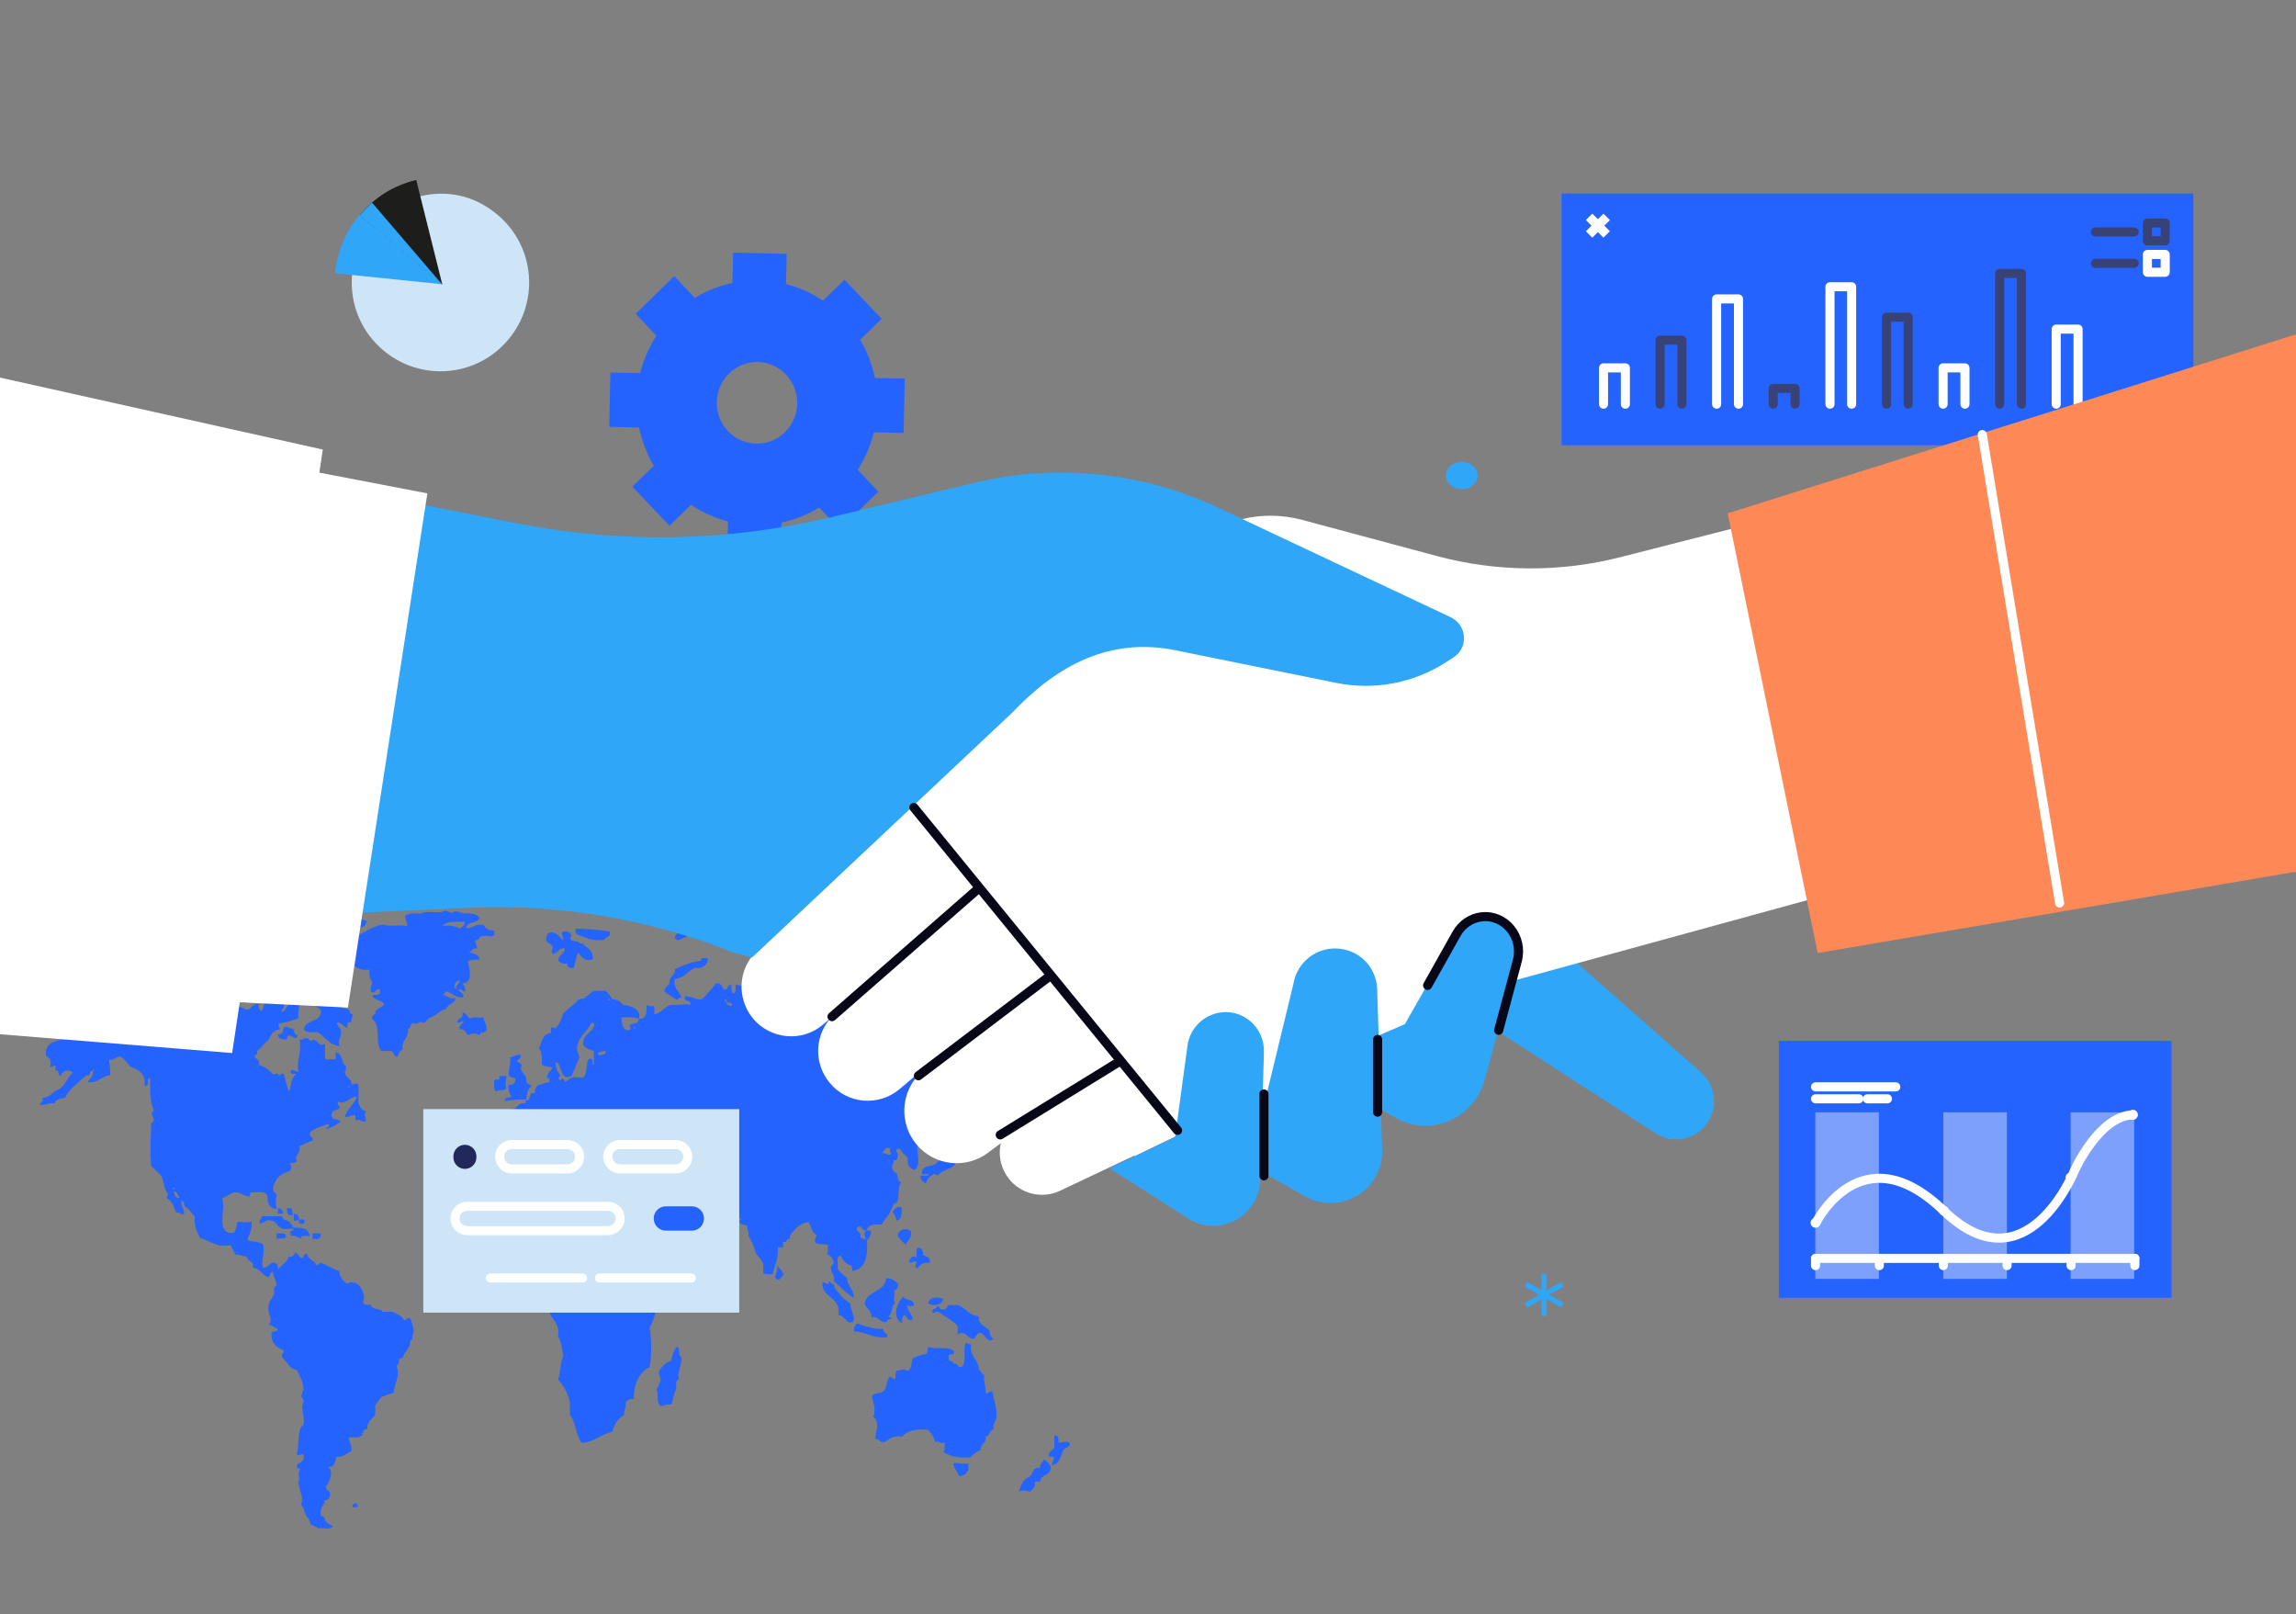 <?xml version="1.0" encoding="UTF-8"?> <svg xmlns="http://www.w3.org/2000/svg" width="505" height="355" viewBox="0 0 505 355" fill="none"><rect x="0" y="0" width="505" height="355" fill="#808080" stroke="none"/><g clip-path="url(#clip0_1329_11187)"><path d="M477.635 228.886H391.249V285.387H477.635V228.886Z" fill="#2563FF"></path><path d="M441.405 244.597H427.429V281.224H441.405V244.597Z" fill="#7CA0FC"></path><path d="M413.254 244.597H399.277V281.224H413.254V244.597Z" fill="#7CA0FC"></path><path d="M469.408 244.597H455.431V281.224H469.408V244.597Z" fill="#7CA0FC"></path><path d="M399.327 238.997H416.971" stroke="white" stroke-width="2" stroke-miterlimit="10" stroke-linecap="round" stroke-linejoin="round"></path><path d="M399.327 241.624H408.843" stroke="white" stroke-width="2" stroke-miterlimit="10" stroke-linecap="round" stroke-linejoin="round"></path><path d="M410.727 241.624H415.138" stroke="white" stroke-width="2" stroke-miterlimit="10" stroke-linecap="round" stroke-linejoin="round"></path><path d="M399.327 276.714H469.556" stroke="white" stroke-width="2" stroke-miterlimit="10" stroke-linecap="round" stroke-linejoin="round"></path><path d="M399.327 278.3V276.714" stroke="white" stroke-width="2" stroke-miterlimit="10" stroke-linecap="round" stroke-linejoin="round"></path><path d="M413.353 278.3V276.714" stroke="white" stroke-width="2" stroke-miterlimit="10" stroke-linecap="round" stroke-linejoin="round"></path><path d="M427.428 278.3V276.714" stroke="white" stroke-width="2" stroke-miterlimit="10" stroke-linecap="round" stroke-linejoin="round"></path><path d="M441.454 278.3V276.714" stroke="white" stroke-width="2" stroke-miterlimit="10" stroke-linecap="round" stroke-linejoin="round"></path><path d="M455.53 278.3V276.714" stroke="white" stroke-width="2" stroke-miterlimit="10" stroke-linecap="round" stroke-linejoin="round"></path><path d="M469.555 278.3V276.714" stroke="white" stroke-width="2" stroke-miterlimit="10" stroke-linecap="round" stroke-linejoin="round"></path><path d="M399.327 269.973C399.929 269.973 400.418 269.485 400.418 268.883C400.418 268.28 399.929 267.792 399.327 267.792C398.725 267.792 398.237 268.28 398.237 268.883C398.237 269.485 398.725 269.973 399.327 269.973Z" fill="white"></path><path d="M428.618 266.206C428.618 266.801 428.123 267.297 427.528 267.297C426.933 267.297 426.438 266.801 426.438 266.206C426.438 265.612 426.933 265.116 427.528 265.116C428.123 265.166 428.618 265.612 428.618 266.206Z" fill="white"></path><path d="M455.381 260.061C455.984 260.061 456.472 259.572 456.472 258.97C456.472 258.368 455.984 257.88 455.381 257.88C454.779 257.88 454.291 258.368 454.291 258.97C454.291 259.572 454.779 260.061 455.381 260.061Z" fill="white"></path><path d="M469.11 246.233C469.713 246.233 470.201 245.745 470.201 245.143C470.201 244.54 469.713 244.052 469.11 244.052C468.508 244.052 468.02 244.54 468.02 245.143C468.02 245.745 468.508 246.233 469.11 246.233Z" fill="white"></path><path d="M399.426 268.882C399.426 268.882 409.388 248.76 427.528 266.256C445.667 283.701 456.224 257.533 456.224 257.533C456.224 257.533 461.577 245.39 469.16 245.142" stroke="white" stroke-width="2" stroke-miterlimit="10" stroke-linecap="round" stroke-linejoin="round"></path><path d="M343.463 97.919L482.434 97.919V42.559L343.463 42.559V97.919Z" fill="#2563FF"></path><path d="M457.066 88.874V72.37H452.259V88.874" stroke="white" stroke-width="2" stroke-miterlimit="10" stroke-linecap="round" stroke-linejoin="round"></path><path d="M444.626 88.874V60.128H439.819V88.874" stroke="#394277" stroke-width="2" stroke-miterlimit="10" stroke-linecap="round" stroke-linejoin="round"></path><path d="M432.186 88.874V80.895H427.379V88.874" stroke="white" stroke-width="2" stroke-miterlimit="10" stroke-linecap="round" stroke-linejoin="round"></path><path d="M419.697 88.874V69.743H414.939V88.874" stroke="#394277" stroke-width="2" stroke-miterlimit="10" stroke-linecap="round" stroke-linejoin="round"></path><path d="M407.257 88.874V63.053H402.499V88.874" stroke="white" stroke-width="2" stroke-miterlimit="10" stroke-linecap="round" stroke-linejoin="round"></path><path d="M394.817 88.874V85.405H390.009V88.874" stroke="#394277" stroke-width="2" stroke-miterlimit="10" stroke-linecap="round" stroke-linejoin="round"></path><path d="M382.376 88.874V65.729H377.569V88.874" stroke="white" stroke-width="2" stroke-miterlimit="10" stroke-linecap="round" stroke-linejoin="round"></path><path d="M369.936 88.874V74.799H365.129V88.874" stroke="#394277" stroke-width="2" stroke-miterlimit="10" stroke-linecap="round" stroke-linejoin="round"></path><path d="M357.496 88.874V80.895H352.689V88.874" stroke="white" stroke-width="2" stroke-miterlimit="10" stroke-linecap="round" stroke-linejoin="round"></path><path d="M353.383 47.688L349.517 51.554" stroke="white" stroke-width="2" stroke-miterlimit="10"></path><path d="M349.517 47.688L353.383 51.554" stroke="white" stroke-width="2" stroke-miterlimit="10"></path><path d="M472.314 52.958H476.229V49.042H472.314V52.958Z" stroke="#394277" stroke-width="2" stroke-miterlimit="10" stroke-linecap="round" stroke-linejoin="round"></path><path d="M469.407 51.009H460.882" stroke="#394277" stroke-width="2" stroke-miterlimit="10" stroke-linecap="round" stroke-linejoin="round"></path><path d="M472.314 59.864H476.229V55.949H472.314V59.864Z" stroke="white" stroke-width="2" stroke-miterlimit="10" stroke-linecap="round" stroke-linejoin="round"></path><path d="M469.407 57.898H460.882" stroke="#394277" stroke-width="2" stroke-miterlimit="10" stroke-linecap="round" stroke-linejoin="round"></path><path d="M97.347 218.726C97.892 218.726 97.694 217.884 98.487 218.082C99.577 218.479 100.172 219.371 101.708 219.321C102.699 218.578 100.32 217.983 101.113 217.487C101.559 217.636 101.857 217.933 102.253 218.082C102.501 217.041 101.956 216.793 101.708 216.248C104.137 216.1 103.294 213.027 102.898 211.342C103.591 211.094 104.434 210.945 105.475 211.044C105.425 209.706 103.938 209.805 103.145 209.21C104.087 209.359 103.79 208.269 104.88 208.616C105.078 207.674 104.384 207.724 104.583 206.732C105.623 206.881 105.276 205.642 106.367 205.84C107.11 205.592 108.845 206.435 108.696 205.196C108.944 204.056 107.457 204.899 107.209 204.254C106.516 204.155 106.664 203.164 105.772 203.362C104.483 203.164 103.145 204.502 102.551 204.006C102.699 202.47 105.128 203.213 105.475 201.826C104.88 200.934 103.591 200.735 101.956 200.884C101.014 200.537 99.874 200.041 99.329 200.884C99.081 200.438 98.387 200.438 97.892 200.24C96.702 201.082 93.828 200.091 92.638 200.884C91.3 200.884 89.665 200.636 89.119 201.479C89.07 202.173 89.912 203.461 89.417 203.61C87.335 203.263 86.146 203.858 84.163 203.313C81.239 203.759 79.851 205.741 76.877 206.088C76.58 207.178 78.166 206.336 78.017 207.327C77.175 208.071 75.638 208.021 74.846 208.864C74.152 208.467 73.16 208.517 72.814 209.805C73.755 209.557 73.706 210.301 74.251 210.4C74.251 209.607 75.738 209.607 75.738 210.4C76.431 210.202 77.72 209.012 77.77 210.747C76.531 210.846 74.796 210.449 73.953 211.044C74.251 212.234 75.341 212.432 76.283 212.878C77.175 213.126 76.828 212.035 77.77 212.283C78.662 212.878 79.554 213.473 81.288 213.225C81.041 214.613 81.487 215.257 81.883 216C81.784 216.694 81.388 217.14 81.586 218.132C82.726 218.726 82.924 216.744 83.618 217.834C83.767 218.925 82.726 218.776 81.883 218.776C82.131 220.164 84.114 219.718 84.46 220.957C83.816 221.452 83.023 221.849 82.428 222.493C83.271 222.89 81.536 223.137 81.834 224.029C83.915 225.516 82.329 229.035 83.866 231.117C84.56 231.117 85.254 231.117 85.947 231.117C86.79 231.166 86.443 232.455 87.385 232.356C87.682 231.712 87.88 231.018 88.574 230.819C88.227 228.49 90.011 228.49 89.714 226.21C90.457 226.161 90.16 225.021 90.854 224.971C91.994 225.566 91.994 224.228 93.233 224.971C93.679 224.525 94.125 224.079 94.67 223.732C96.058 223.336 96.702 222.146 98.189 221.849C98.288 220.709 100.766 220.461 99.924 219.371C99.379 220.015 98.14 218.825 97.347 218.726ZM100.271 217.487C99.478 216.942 100.271 215.455 101.163 215.653C100.965 216.397 100.32 216.645 100.271 217.487ZM102.253 202.668C102.253 203.56 101.609 203.808 101.113 204.205C100.221 203.61 98.883 203.461 97.347 203.56C98.338 202.321 101.064 202.867 102.253 202.668Z" fill="#2563FF"></path><path d="M61.117 207.327C61.117 207.922 61.117 208.517 61.117 209.161C62.009 208.963 62.158 209.508 62.852 209.458C63.001 208.07 64.735 206.732 65.776 207.327C66.222 208.616 64.289 207.327 64.339 208.219C65.181 208.665 63.347 208.764 63.447 209.458C64.19 209.26 64.487 209.607 64.339 210.4C63.645 210.4 63.447 209.855 62.554 210.103C62.604 210.945 61.563 210.697 61.96 211.936C63.694 211.688 64.983 211.49 65.776 212.878C63.447 213.423 61.96 211.639 60.522 212.283C60.324 213.77 62.307 212.878 62.257 214.167C64.487 213.82 67.461 215.554 68.105 213.225C68.849 213.324 69.344 213.126 69.245 212.283C69.444 211.441 67.858 212.481 68.105 211.688C68.75 211.688 69.444 211.688 70.137 211.688C70.137 210.053 71.922 210.251 71.575 208.269C73.111 208.219 73.21 206.732 75.094 207.03C75.441 206.286 75.986 205.791 77.126 205.791C77.522 204.998 76.481 204.304 77.126 204.254C78.365 203.659 80.149 204.601 80.644 202.718C80.644 202.222 79.802 202.52 79.752 202.123C74.945 202.817 68.452 201.231 63.397 203.362C63.001 205.245 64.636 204.899 64.834 206.138C62.951 206.286 63.496 203.808 61.365 204.254C61.266 204.7 60.919 204.849 61.068 205.493C60.572 205.543 60.027 205.444 60.175 206.138C59.977 207.03 61.018 206.683 61.117 207.327ZM67.263 212.828C67.412 212.977 67.064 213.225 66.965 213.126C66.817 212.977 67.164 212.779 67.263 212.828Z" fill="#2563FF"></path><path d="M132.932 206.683C133.081 205.84 134.468 206.237 134.122 204.849C131.445 204.403 128.918 204.254 126.539 204.205C126.539 204.75 126.638 205.146 126.836 205.444C128.67 206.088 130.157 207.03 132.932 206.683Z" fill="#2563FF"></path><path d="M121.582 208.219C121.533 208.962 121.037 209.161 121.582 209.755C122.772 209.706 122.821 208.368 124.209 208.516C124.159 209.904 122.772 209.904 122.772 211.292C123.267 211.688 123.763 212.085 124.804 211.887C124.655 212.878 125.398 212.878 126.241 212.828C126.489 211.688 126.736 210.499 127.133 209.458C127.926 210.251 128.322 211.49 130.355 210.995C130.602 208.665 128.818 208.516 128.025 207.327C127.926 208.021 127.232 206.93 126.836 206.98C126.092 207.03 125.646 206.831 125.398 206.385C126.092 205.543 125.151 204.551 123.911 204.849C123.069 205.344 124.358 206.435 123.614 206.683C122.97 205.245 120.194 203.758 120.095 206.683C120.244 207.575 121.384 207.426 121.582 208.219Z" fill="#2563FF"></path><path d="M151.072 206.088C151.072 204.155 148.346 204.799 148.445 206.385C149.436 207.327 149.981 205.939 151.072 206.088Z" fill="#2563FF"></path><path d="M167.427 207.922C169.707 207.525 172.135 209.012 172.68 206.98C172.036 205.79 169.36 205.295 167.774 206.088C167.08 206.088 167.576 207.376 167.427 207.922Z" fill="#2563FF"></path><path d="M226.406 226.458C227.1 226.359 226.951 225.368 227.843 225.516C229.38 225.566 229.181 227.4 231.065 227.053C231.461 226.507 230.817 225.516 231.362 224.575C230.569 224.178 229.479 222.543 228.735 223.93C228.834 223.236 228.686 222.741 228.438 222.394C226.852 221.799 226.009 220.411 223.482 220.857C223.135 220.263 222.342 220.213 221.995 219.618C220.111 219.866 219.665 218.578 217.633 218.974C217.237 219.866 218.476 220.56 217.633 220.857C216.791 220.709 216.94 219.519 216.196 219.321C215.354 220.312 213.768 219.42 212.082 219.965C211.042 219.222 211.141 217.289 208.861 217.785C208.464 217.834 208.762 218.726 208.266 218.726C207.027 218.181 205.838 217.586 204.747 216.892C204.599 217.19 204.499 217.438 204.153 217.487C204.499 216.298 203.459 216.546 202.666 216.546C203.36 215.802 202.368 215.852 202.071 215.307C200.683 215.852 200.782 215.158 199.444 215.009C199.345 215.406 198.701 215.257 198.304 215.307C198.007 215.901 199.147 216.347 198.304 216.546C195.777 216.1 192.605 217.091 190.424 216.546C189.68 216.347 189.433 215.406 188.689 215.653C187.351 215.951 186.459 215.307 185.468 215.059C185.121 214.91 184.675 215.108 184.328 215.059C183.584 214.91 183.039 214.067 181.404 214.414C181.552 213.621 182.296 213.473 182.296 212.581C181.899 211.688 180.958 211.342 180.561 210.4C179.669 210.796 178.331 210.747 177.042 210.747C176.299 210.499 176.447 209.31 175.258 209.508C174.564 209.805 174.316 210.598 174.415 211.688C172.929 211.193 173.474 212.779 172.334 212.63C171.789 212.481 172.136 211.441 171.144 211.688C170.401 212.531 169.36 213.076 167.675 212.928C167.13 213.324 166.882 213.968 165.891 213.869C165.494 214.266 165.742 215.356 164.999 215.406C164.404 215.604 162.967 214.91 163.264 216C163.264 217.14 164.949 216.446 164.701 217.834C163.611 217.537 163.314 216.397 161.777 216.595C161.777 217.438 161.975 218.429 161.182 218.429C160.835 218.082 160.835 217.339 160.885 216.595C159.745 216.347 160.389 217.933 159.15 217.537C158.655 216.992 158.704 215.901 157.366 216.298C156.524 217.586 155.433 218.578 154.442 219.718C152.559 219.866 152.707 219.172 150.675 219.073C150.18 220.61 152.162 219.569 151.815 220.957C150.626 220.659 149.288 221.105 147.454 220.957C146.116 221.502 145.422 222.691 143.935 223.088C143.935 222.493 143.935 221.849 143.935 221.254C143.241 221.304 142.547 221.303 142.2 220.957C142.299 222.691 142.2 224.228 140.466 224.029C140.565 225.169 139.425 224.971 138.731 225.268C137.987 225.665 139.227 226.21 138.434 226.507C136.748 226.854 136.649 224.277 136.699 223.732C138.037 223.732 139.524 223.583 140.466 224.029C141.259 222.096 138.83 221.105 136.996 220.957C136.501 220.213 135.708 219.767 134.667 219.718C134.221 219.024 133.824 218.33 133.18 217.884C132.288 217.884 131.445 217.884 130.553 217.884C129.76 218.478 129.017 219.123 128.224 219.718C128.075 219.271 127.827 219.866 127.332 219.718C126.291 220.907 125.002 221.75 123.862 222.84C123.515 224.228 122.921 225.368 122.078 226.21C122.029 225.863 121.533 225.962 121.186 225.913C121.186 226.309 121.186 226.755 121.186 227.152C119.352 227.251 119.154 229.134 118.559 230.572C119.154 231.265 119.253 232.554 119.154 233.942C119.451 234.784 120.988 234.289 121.483 234.883C120.839 235.776 120.294 236.122 120.294 237.064C120.938 236.915 120.839 237.51 120.889 238.006C119.848 238.006 119.204 238.452 118.262 238.601C118.014 239.146 117.469 239.394 117.667 240.434C115.982 239.889 117.023 242.219 115.635 241.971C115.685 242.318 115.586 242.516 115.338 242.615C114.049 242.466 113.801 243.458 113.008 243.854C112.314 244.003 111.521 244.102 111.571 245.093C111.918 245.539 112.81 245.391 113.603 245.391C113.454 246.778 114.941 246.431 114.793 247.869C114.495 248.265 114.495 249.009 113.9 249.108C112.562 248.364 111.323 249.405 109.539 249.108C109.242 250.148 110.183 252.478 108.944 252.527C109.142 253.42 109.836 253.866 109.539 255.303C110.927 255.006 111.323 255.699 112.166 255.898C113.256 255.303 113.405 255.303 114.495 255.898C115.139 254.659 116.18 253.767 115.932 251.586C117.221 251.189 116.973 249.207 118.559 249.108C119.798 249.901 120.294 248.909 121.483 248.81C120.641 250 121.037 251.933 121.483 253.42C123.317 253.271 122.177 251.685 122.326 250.049C122.029 250.049 121.979 249.504 122.326 249.455C122.326 249.653 122.326 249.851 122.326 250.049C122.921 250.149 122.921 250.842 123.218 251.288C124.606 251.338 125.498 251.933 125.845 253.122C125.795 253.767 125.101 253.766 124.358 253.717C124.308 254.807 125.399 254.708 125.845 255.253C125.696 253.866 126.638 253.618 127.282 253.122C127.431 252.428 126.737 252.676 126.737 252.181C127.282 251.189 127.728 253.221 128.174 252.181C127.381 250.545 123.763 250.248 124.655 247.869C125.547 249.306 127.183 249.95 128.174 251.288C128.323 251.536 128.571 252.23 128.769 252.527C128.967 252.924 129.463 253.271 129.364 253.717C129.364 254.361 129.364 254.956 129.364 255.6C129.711 255.997 130.652 255.898 131.396 255.898C131.891 254.807 130.9 253.32 131.693 252.181C131.99 252.181 132.288 252.181 132.585 252.181C132.288 253.37 132.536 253.32 132.288 254.609C132.932 254.51 132.684 255.501 133.18 255.848C134.221 256.641 136.203 256.393 136.996 255.848C137.839 256.294 136.203 257.434 137.541 257.385C138.731 257.632 137.591 255.402 139.028 255.848C139.028 256.492 139.028 257.087 139.028 257.682C138.186 258.227 138.78 260.309 137.541 260.457C135.41 259.615 132.783 259.367 129.958 259.218C129.116 259.466 129.265 260.755 128.521 261.052C127.183 259.615 124.507 259.516 123.268 257.979C123.466 256.889 122.921 256.641 122.673 256.096C123.367 255.997 123.317 255.253 122.97 254.857C121.236 254.807 119.798 255.204 118.609 255.799C116.23 255.65 114.148 255.848 113.058 257.038C112.81 256.393 112.215 256.096 111.323 256.096C111.075 257.186 109.985 257.434 109.291 257.979C108.498 259.417 108.796 261.3 108.102 262.589C107.656 263.382 106.119 264.224 105.475 265.067C105.425 266.9 104.781 268.04 104.038 269.081C104.038 271.757 104.038 274.434 104.038 277.11C105.029 278.3 105.921 279.638 106.367 281.422C107.705 282.265 108.597 283.603 110.431 283.9C111.621 283.603 113.008 283.553 114.495 283.603C115.09 283.107 115.04 281.918 116.279 282.066C116.825 282.116 116.478 283.107 116.874 283.305C118.212 283.107 118.708 283.801 119.749 283.95C120.244 283.652 120.492 283.107 121.533 283.305C121.83 285.684 120.889 286.824 120.938 288.856C121.781 290.442 123.218 291.632 122.722 293.812C123.466 294.853 123.515 296.638 123.912 298.124C123.168 299.512 123.367 301.841 122.722 303.378C123.961 304.617 124.854 306.253 125.349 308.334C125.349 309.226 125.349 310.168 125.349 311.11C126.638 312.696 126.638 315.719 127.976 317.305C130.751 317.107 132.189 315.372 134.667 314.827C135.113 313.142 136.005 311.903 137.294 311.11C137.145 309.92 137.839 309.623 137.591 308.334C138.136 308.037 138.334 307.442 139.375 307.69C139.425 304.121 140.614 301.792 142.894 300.602C143.34 298.075 143.34 294.457 142.894 291.979C143.489 290.789 144.034 289.451 144.331 287.964C145.025 287.469 145.62 286.824 146.363 286.428C147.751 284.297 148.99 282.017 150.477 279.935C150.675 278.795 151.072 277.209 150.18 276.515C148.941 276.317 149.04 277.556 147.9 277.457C147.008 277.457 146.116 277.457 145.273 277.457C145.124 275.326 143.687 274.582 142.646 273.443C142.894 271.411 140.912 271.757 141.506 269.428C140.961 268.734 140.119 268.437 139.772 267.594C140.02 266.702 139.326 265.215 139.772 265.116C140.466 265.661 141.259 267.247 140.912 267.892C142.151 269.18 142.944 270.915 144.133 272.204C144.827 273.492 144.728 275.425 146.165 276.515C148.197 275.822 149.635 274.434 152.013 274.037C152.41 273.839 152.063 272.848 152.608 272.798C153.897 272.55 154.392 271.609 155.532 271.262C155.334 269.924 156.375 269.874 156.424 268.784C155.929 267.644 154.392 267.594 154.64 265.711C153.55 265.562 152.757 265.81 152.311 266.306C152.063 265.116 150.973 264.819 151.121 263.233C150.18 263.332 150.279 262.291 149.684 261.994C150.13 261.845 150.427 261.548 150.874 261.349C152.46 262.44 152.013 265.711 154.987 265.364C155.086 265.959 155.83 265.909 155.582 266.9C157.019 267.049 157.217 265.959 158.506 266.008C158.803 266.207 158.803 266.702 159.398 266.603C161.43 266.306 161.926 267.644 163.165 268.139C162.669 268.04 162.62 268.387 162.62 268.784C162.917 269.378 163.958 269.18 164.354 269.676C164.206 270.667 164.9 270.766 164.602 271.857C165.494 272.897 165.891 274.434 166.386 275.871C166.981 276.466 167.576 277.061 167.873 278.002C167.873 278.597 167.873 279.241 167.873 279.886C168.22 280.332 169.112 280.183 169.905 280.183C170.302 278.201 171.343 276.961 171.045 274.285C171.491 274.285 171.838 274.285 172.235 274.285C172.235 273.889 172.235 273.492 172.235 273.046C173.325 273.492 172.78 272.204 173.722 272.451C173.622 271.014 174.762 270.915 175.159 269.973C175.853 269.379 176.695 268.932 177.786 268.734C178.48 269.577 178.48 271.113 179.57 271.51C179.669 272.253 179.025 272.154 179.273 273.046C179.619 274.037 181.602 273.244 182.197 273.938C181.8 274.582 182.345 274.88 181.899 275.822C182.692 276.119 183.188 276.714 183.386 277.655C183.287 278.25 182.544 278.201 182.791 279.192C182.891 280.133 183.684 280.282 183.386 281.67C184.774 282.958 186.112 284.346 187.748 285.387C187.847 283.355 186.36 282.909 186.31 281.026C185.517 280.431 184.724 279.836 184.229 278.894C184.377 277.903 183.832 276.218 184.823 276.119C185.468 277.011 185.914 278.052 187.202 278.25C187.401 278.547 187.5 278.944 187.45 279.489C190.275 279.093 190.969 276.416 190.672 272.699C190.325 272.402 189.581 272.402 189.234 272.055C189.581 270.667 187.847 270.766 188.64 269.874C189.482 269.032 189.383 270.915 190.672 270.518C190.87 269.18 192.357 269.18 193.893 269.279C194.785 267.793 196.074 266.653 196.52 264.67C196.966 264.769 197.016 264.373 197.363 264.373C197.858 263.134 197.313 260.804 198.255 260.061C197.66 259.764 197.363 259.169 197.363 258.178C196.867 257.831 196.272 257.533 196.223 256.641C196.124 255.898 196.768 255.947 196.52 255.105C197.115 255.204 197.412 255.055 197.363 254.46C198.205 254.064 196.074 252.627 197.957 252.627C198.304 253.618 199.295 253.866 199.692 254.807C199.395 256.443 200.237 256.889 201.179 257.285C202.913 255.947 201.129 252.527 202.021 250.198C202.616 249.603 203.508 249.306 204.351 248.959C205.045 247.522 205.639 245.985 206.68 244.945C207.077 242.466 206.036 239.889 206.68 238.155C206.284 239.939 207.374 240.137 207.572 241.277C207.622 243.16 207.721 245.044 209.01 245.589C209.555 245.044 208.762 244.796 209.01 243.755C209.803 243.705 209.604 244.251 210.15 243.755C210.199 242.764 209.357 242.714 209.555 241.574C208.514 241.376 208.217 240.335 207.771 239.394C207.671 238.303 207.87 236.816 206.878 236.618C206.284 236.668 206.829 238.006 205.986 237.857C205.491 235.577 203.508 239.294 202.765 236.915C202.963 236.172 203.508 235.875 203.954 235.379C204.301 234.388 204.202 232.951 205.144 232.604C205.788 233.397 205.689 232.158 206.581 232.306C207.969 232.504 209.208 233.099 210.992 232.951C210.893 233.446 211.24 233.545 211.587 233.545C211.983 233.149 212.875 233.248 213.668 233.248C213.817 232.257 213.173 232.158 213.371 231.067C213.966 230.968 213.916 230.225 214.511 230.126C215.106 230.225 215.106 230.968 215.651 231.067C215.552 230.423 216.543 229.382 216.791 230.126C215.849 232.108 214.511 233.644 214.164 236.321C214.362 237.163 215.007 237.51 215.354 238.155C215.502 239.344 215.7 240.484 216.543 240.93C217.286 240.137 217.683 239.047 218.575 238.452C218.327 236.915 219.517 237.114 218.872 235.974C218.972 235.379 219.665 235.379 219.715 234.735C219.269 234.388 218.426 234.487 218.525 233.496C218.823 230.77 220.706 231.365 222.937 231.662C223.333 231.216 223.333 230.225 223.829 229.828C225.514 229.679 226.802 228.837 227.893 228.886C227.843 227.598 226.406 227.796 226.406 226.458ZM128.273 229.828C128.819 230.472 129.562 230.869 130.603 231.067C130.603 232.108 130.603 233.149 130.603 234.14C129.958 234.041 130.801 232.306 129.463 232.901C128.819 233.991 129.215 236.122 128.273 236.915C127.282 237.015 126.588 236.767 125.944 236.915C125.101 237.064 124.953 237.808 124.209 237.857C124.308 237.51 123.367 236.816 123.367 237.56C122.673 237.461 122.673 236.717 123.367 236.618C122.722 235.875 122.227 234.933 122.177 233.545C123.664 233.694 123.069 237.907 125.696 236.618C126.34 235.379 126.786 233.892 127.431 232.604C127.332 231.91 127.084 231.365 126.886 230.77C127.034 227.895 129.116 227.003 130.107 224.922C130.454 224.872 130.652 224.971 130.702 225.219C130.405 227.35 128.026 227.152 128.273 229.828ZM131.495 232.009C131.445 231.067 132.536 231.265 133.23 231.067C133.279 232.009 132.387 232.009 131.495 232.009ZM133.824 219.965C133.676 219.767 134.023 219.569 134.122 219.668C134.27 219.817 133.923 220.015 133.824 219.965ZM139.078 264.422C138.929 264.274 139.276 264.026 139.375 264.125C139.524 264.274 139.177 264.521 139.078 264.422ZM139.375 226.111C139.227 225.962 139.573 225.714 139.673 225.814C139.821 225.962 139.474 226.21 139.375 226.111ZM160.984 221.204C160.389 221.056 159.696 221.105 159.795 220.263C158.952 220.213 160.042 218.974 159.795 220.263C160.042 220.758 161.232 220.164 160.984 221.204ZM179.074 215.653C178.926 215.505 179.272 215.257 179.372 215.307C179.57 215.505 179.173 215.703 179.074 215.653ZM179.966 215.307C179.818 215.158 180.214 214.91 180.264 215.009C180.412 215.158 180.065 215.406 179.966 215.307ZM180.858 214.712C180.71 214.514 181.057 214.315 181.156 214.365C181.305 214.563 180.908 214.761 180.858 214.712ZM193.992 253.618C194.438 253.023 194.637 252.28 195.777 252.428C195.777 252.874 195.628 253.618 196.074 253.618C195.578 254.51 194.736 253.32 193.992 253.618Z" fill="#2563FF"></path><path d="M90.309 290.046C89.813 289.451 89.466 290.195 88.871 290.343C88.425 289.253 87.285 288.956 86.245 288.46C85.551 288.46 84.857 288.46 84.213 288.46C83.717 287.568 81.735 288.163 81.586 286.923C80.793 286.923 79.851 287.072 79.851 286.279C80.694 284.842 78.959 280.877 76.332 282.265C75.44 281.67 74.746 280.877 74.598 279.489C73.061 279.043 71.971 278.151 70.484 277.655C70.137 277.755 70.038 278.201 69.641 278.25C69.245 277.16 67.808 277.061 67.56 275.772C66.618 275.475 66.965 276.565 66.42 276.664C65.726 276.466 65.627 275.623 64.933 275.425C64.685 275.97 64.388 276.515 63.496 276.367C63.05 277.655 61.86 278.151 61.166 279.142C61.216 278.151 60.77 277.655 59.977 277.606C59.233 277.903 58.887 278.696 57.945 278.845C57.251 277.358 58.242 275.921 57.945 273.889C57.4 272.798 55.467 273.244 54.426 272.65C54.723 271.312 55.566 270.568 55.318 268.635C53.881 268.833 53.831 268.833 52.394 268.635C51.849 269.279 52.097 270.816 51.205 271.113C47.289 271.361 49.767 265.81 48.875 263.431C49.916 263.183 50.511 262.49 51.502 262.192C53.137 262.043 53.484 263.183 55.021 263.084C55.021 262.638 54.971 262.242 55.318 262.192C56.706 262.242 58.589 261.796 58.837 263.084C58.738 264.868 59.481 265.711 60.869 265.86C60.522 264.274 60.671 263.778 60.869 262.737C60.572 262.291 60.026 261.994 60.026 261.201C60.522 259.169 61.811 257.93 63.793 257.533C64.091 256.641 64.091 256.592 63.793 255.7C64.487 255.799 64.933 255.65 65.28 255.402C64.586 253.717 66.222 254.064 65.875 252.032C66.866 251.635 67.758 251.14 68.799 250.793C68.948 249.802 67.907 250.099 68.204 248.959C69.245 248.017 70.88 247.671 72.318 247.125C72.516 247.968 71.723 247.72 71.723 248.364C72.913 247.869 74.152 247.423 74.945 246.531C74.251 246.035 72.764 246.332 72.913 244.994C73.061 244.152 74.003 244.152 74.647 243.755C74.746 243.012 74.102 243.061 74.35 242.219C75.787 243.21 77.423 240.732 78.463 241.277C77.819 242.913 76.382 243.805 75.837 245.589C76.927 245.787 77.076 245.044 78.166 245.292C78.216 245.738 78.067 246.481 78.463 246.531C78.761 245.738 79.603 246.977 80.545 246.531C80.396 245.837 80 244.945 80.545 244.35C79.504 244.251 79.207 243.309 78.81 242.516C78.91 240.633 78.91 240.434 78.81 238.502C78.265 237.907 78.067 238.502 77.324 238.502C77.373 237.064 75.985 237.064 75.837 235.726C76.085 235.478 76.134 235.032 76.134 234.487C74.994 233.843 75.44 231.513 73.805 231.414C73.656 231.86 74.152 233 73.507 232.951C72.913 232.752 71.574 233.347 71.475 232.604C71.475 231.563 71.475 230.572 71.475 229.531C69.939 230.274 70.187 228.787 68.849 228.589C68.055 229.432 68.204 228.242 67.362 228.292C66.668 228.143 66.717 228.837 65.924 228.589C66.37 231.662 65.131 233.397 65.627 235.677C65.131 235.776 64.19 234.784 63.892 235.677C64.19 236.569 64.884 235.875 65.082 236.271C64.041 236.965 64.041 238.7 63.645 239.988C63 238.997 62.852 237.51 62.455 236.271C61.86 235.677 61.86 236.42 61.315 236.569C61.067 235.677 60.869 236.222 60.126 236.271C59.233 235.33 58.242 234.537 56.904 234.14C57.35 232.604 55.863 233.149 56.012 231.959C56.656 232.108 56.557 231.513 56.607 231.018C57.548 230.473 57.995 229.382 58.936 228.837C59.58 227.747 60.026 226.458 61.563 226.359C61.563 225.814 61.216 225.715 61.266 225.12C63.248 224.723 64.338 224.476 65.627 223.881C65.577 222.691 65.627 221.601 65.924 220.808C65.577 220.362 64.834 220.312 64.487 219.866C65.627 219.767 66.618 219.866 67.114 220.461C67.659 219.519 68.502 220.808 69.443 220.461C69.047 221.997 70.781 221.304 70.583 222.642C70.286 224.922 67.114 224.129 66.817 226.359C67.312 227.102 68.502 227.053 69.741 226.954C71.525 227.846 72.268 229.828 74.697 230.026C74.052 228.441 75.192 228.49 74.994 226.656C74.846 225.863 74.102 225.715 74.102 224.822C75.242 224.872 75.539 225.814 76.431 226.062C76.382 225.269 76.332 224.525 77.324 224.822C77.125 223.881 77.621 223.683 77.621 222.939C76.828 223.137 77.076 222.295 76.729 221.997C75.738 221.849 74.994 221.403 74.102 221.056C74.201 220.411 74.895 220.461 74.994 219.817C74.598 219.073 73.706 218.875 73.805 217.636C72.913 217.636 72.07 217.636 71.178 217.636C71.327 216.645 70.385 216.843 70.335 216.1C69.096 215.901 68.402 216.347 67.411 216.397C67.609 214.464 65.131 215.108 64.784 216.1C64.884 214.96 64.586 214.315 63.645 214.266C62.158 215.257 60.373 218.429 62.158 220.114C62.604 220.312 63.645 219.767 63.645 220.411C63.347 221.304 62.703 221.898 62.158 222.592C61.414 221.849 62.802 221.948 62.455 220.758C61.464 220.065 60.522 219.272 60.126 217.983C59.035 218.132 59.184 216.942 57.796 217.388C57.895 218.132 57.251 218.033 57.499 218.925C58.49 219.371 58.143 221.799 57.499 222.344C57.053 222.097 56.855 221.601 56.904 220.808C55.417 220.56 55.417 221.948 54.277 222.047C53.187 221.551 51.998 221.155 51.353 220.213C52.642 220.015 53.088 220.61 54.277 220.511C54.922 219.866 54.129 219.618 54.277 218.677C55.913 218.33 56.557 216.942 58.094 216.496C57.548 215.554 57.648 214.811 57.499 214.018C56.012 214.018 54.575 214.018 53.137 214.018C52.493 214.861 51.006 214.861 50.808 216.149C50.659 215.703 50.362 215.406 50.213 214.96C49.42 214.91 48.38 215.207 48.776 214.018C50.907 214.464 53.534 212.878 55.467 212.135C55.467 213.572 57.995 213.225 58.391 212.432C58.193 211.738 58.094 210.846 57.796 210.251C56.062 210.499 55.219 211.689 53.385 211.788C53.385 211.193 53.385 210.549 53.385 209.954C51.799 209.359 51.502 211.391 52.493 211.788C50.808 212.036 49.866 211.441 48.429 211.49C48.825 213.076 47.041 212.333 46.942 213.324C47.686 213.721 47.834 213.175 48.082 213.622C47.933 214.018 47.487 214.167 46.942 214.216C46.447 212.432 44.117 212.63 41.986 212.68C41.837 214.167 41.094 215.009 40.202 215.753C40.152 216.744 40.995 216.793 40.797 217.884C42.234 217.983 42.977 217.289 44.018 216.992C43.423 218.677 45.604 217.339 45.753 218.231C45.951 219.073 44.365 217.983 44.563 218.826C44.563 220.511 47.785 218.776 47.19 221.006C48.28 220.312 48.627 220.511 49.817 221.006C49.916 221.006 50.015 221.006 50.114 221.006C50.015 220.61 50.957 219.916 51.006 220.709C50.957 221.056 50.511 221.056 50.114 221.006C50.164 221.75 51.353 222.741 50.114 223.187C49.767 223.137 49.866 222.642 49.817 222.245C47.239 221.997 45.901 220.411 42.828 220.709C41.936 220.411 41.887 219.222 40.797 219.172C40.648 220.065 39.904 220.263 39.062 220.411C39.161 219.668 39.012 219.222 38.764 218.875C37.624 218.974 37.624 220.213 36.435 220.114C35.295 220.362 35.047 219.767 34.106 219.817C33.759 219.916 33.907 220.411 33.511 220.411C33.214 220.411 33.263 220.015 33.214 219.817C32.52 219.916 32.123 220.312 31.181 220.114C28.852 218.578 24.342 219.321 21.864 217.933C19.683 218.925 16.858 219.222 15.421 219.47C14.777 220.659 15.966 220.709 16.263 221.651C17.403 221.502 18.097 221.75 18.345 222.592C17.155 222.146 17.304 223.137 16.908 223.534C16.363 223.237 16.115 222.741 15.47 222.592C14.38 223.782 11.704 223.336 10.762 224.773C12.398 224.723 12.943 225.764 13.091 227.251C14.628 226.656 15.817 227.35 17.155 226.904C15.718 229.63 9.622 227.449 10.118 232.158C11.059 232.901 11.307 233 11.01 234.636C11.555 234.685 11.605 234.239 12.199 234.338C12.199 234.834 12.051 235.528 12.497 235.577C12.893 234.586 12.596 236.816 13.389 236.519C13.736 235.33 15.074 235.032 16.016 235.875C14.777 236.916 14.331 238.799 12.844 239.592C11.456 240.038 11.059 241.376 9.325 241.426C9.573 242.417 8.879 242.367 8.73 242.962C10.068 243.16 10.564 242.417 11.951 242.665C12.249 241.773 13.191 241.525 14.281 241.426C15.371 239.295 17.304 238.006 18.989 236.47C19.188 236.47 19.336 236.47 19.584 236.47C19.881 236.172 19.683 235.33 20.427 235.528C20.476 235.33 20.476 235.131 20.724 235.23C20.724 235.429 20.674 235.627 20.427 235.528C20.575 236.916 19.634 237.163 19.287 237.956C21.666 238.254 22.26 236.618 24.243 236.42C24.342 235.032 24.094 234.091 23.945 233C25.284 233.298 25.383 232.207 26.572 232.356C27.365 232.951 28.059 233.694 28.604 234.537C30.438 235.181 32.074 236.023 31.826 238.848C33.263 238.65 31.925 237.163 33.015 237.015C33.065 239.642 32.916 242.467 33.858 244.102C32.966 244.895 33.56 245.242 33.858 246.283C33.858 246.878 33.065 246.679 33.263 247.522C33.114 250.892 32.966 253.172 33.263 256.493C34.056 256.988 34.552 257.781 35.295 258.326C36.088 259.516 36.039 261.647 37.03 262.638C36.683 262.688 36.782 263.183 36.732 263.58C37.922 264.026 38.219 265.463 38.764 266.653C39.657 266.405 39.607 267.198 40.499 266.95C40.549 265.612 39.954 265.909 39.904 264.175C39.756 264.175 39.607 263.927 39.904 263.877C39.904 263.976 39.904 264.075 39.904 264.175C40.549 264.026 40.45 264.621 40.499 265.116C41.391 265.81 42.184 266.603 42.828 267.594C42.63 269.775 43.374 270.915 44.018 272.253C46.397 272.897 47.834 274.483 50.709 273.79C51.056 274.583 51.452 275.276 51.849 275.97C52.939 275.723 53.236 276.367 54.178 276.268C54.476 277.011 55.021 277.408 55.615 277.804C55.615 278.101 55.615 278.399 55.615 278.746C57.301 278.944 57.648 280.53 59.134 280.877C59.432 280.48 59.432 279.737 60.026 279.638C60.126 280.728 60.621 281.472 60.869 282.413C60.869 283.008 60.076 282.81 60.324 283.652C60.473 285.238 59.382 285.536 59.134 286.775C58.54 288.906 60.324 290.095 59.134 291.087C59.63 291.681 60.572 291.83 61.166 292.326C60.919 292.772 60.225 292.772 59.729 292.92C59.531 295.399 60.77 296.291 62.356 296.935C62.505 297.678 61.811 297.579 62.059 298.471C63.149 299.364 63.545 300.999 65.28 301.247C65.825 302.635 66.767 303.626 66.767 305.559C66.469 305.955 66.469 306.699 66.222 307.095C66.569 307.293 66.767 307.739 66.767 308.334C65.974 309.722 67.114 311.357 66.767 313.29C65.181 314.282 65.924 317.751 65.28 319.733C65.726 320.576 66.519 319.188 66.767 320.031C67.015 321.567 65.776 321.468 65.28 322.212C64.933 323.203 66.222 322.459 65.875 323.451C65.33 324.194 66.172 324.937 65.577 325.929C65.875 328.01 66.866 329.101 66.222 330.885C67.064 331.628 66.965 333.363 67.956 333.958C67.907 334.503 68.303 334.602 68.254 335.197C68.997 335.345 69.443 335.791 69.988 336.089C71.079 335.891 73.012 336.584 73.16 335.445C72.367 335.296 71.822 334.85 71.426 334.205C71.674 333.165 70.236 333.809 70.534 332.669C70.434 331.331 71.376 331.083 71.426 329.894C72.219 329.844 72.566 329.448 72.615 328.655C72.764 327.564 71.574 327.911 71.723 326.821C72.516 325.879 73.706 322.806 71.723 322.509C73.706 323.005 73.606 321.419 74.052 320.378C75.638 320.477 76.184 319.486 77.274 319.139C77.472 317.701 76.778 317.156 76.679 316.066C77.472 316.066 78.265 316.066 79.009 316.066C79.058 315.769 79.356 315.818 79.603 315.768C79.802 315.025 79.851 314.183 80.793 314.232C80.694 312.497 81.883 312.101 82.528 311.159C82.528 310.465 82.528 309.722 82.528 308.979C83.073 308.433 83.42 307.69 83.965 307.145C85.353 306.699 85.353 306.699 86.592 306.203C86.74 304.221 88.128 302.486 87.186 300.355C87.632 300.107 87.831 299.562 87.781 298.818C88.277 298.917 88.326 298.521 88.673 298.521C88.772 297.48 89.516 297.183 89.813 296.34C90.606 295.547 89.764 294.853 90.705 294.506C90.507 293.565 91.003 293.367 91.003 292.623C90.903 291.681 90.606 290.839 90.309 290.046ZM76.877 238.799C77.026 238.948 76.679 239.195 76.58 239.096C76.431 238.948 76.828 238.7 76.877 238.799ZM54.426 214.712C55.318 215.009 54.129 215.554 54.129 215.951C53.236 215.654 54.277 214.861 54.426 214.712ZM53.236 216.248C54.178 216.1 54.277 216.843 55.269 216.546C55.269 217.785 54.129 217.834 53.236 218.082C53.236 217.487 53.236 216.893 53.236 216.248ZM44.216 216.893C44.068 216.744 44.414 216.496 44.464 216.595C44.613 216.744 44.266 216.942 44.216 216.893ZM38.071 261.3C38.17 260.953 38.368 261.151 38.368 261.3C38.269 261.697 38.071 261.498 38.071 261.3ZM38.318 261.944C39.012 262.043 38.963 262.886 39.508 263.183C39.161 263.927 38.12 262.836 38.318 261.944Z" fill="#2563FF"></path><path d="M149.882 219.321C149.436 217.884 148.098 217.487 148.396 215.306C150.477 215.108 151.221 213.572 152.807 212.828C154.64 213.026 155.582 212.283 155.731 210.697C155.186 210.697 154.739 210.697 154.293 210.697C154.194 210.945 154.293 211.292 153.996 211.292C151.815 211.54 150.18 212.382 148.445 213.126C148.594 214.712 147.057 214.513 147.256 216.198C146.909 216.843 146.165 217.091 146.116 218.032C147.057 218.676 147.95 219.37 149.04 219.916C149.139 219.569 149.387 219.321 149.882 219.321Z" fill="#2563FF"></path><path d="M198.651 213.77C199.345 213.274 199.692 212.382 200.435 211.887C199.295 211.738 199.097 210.449 198.056 210.648C197.907 210.648 197.808 211.341 197.461 211.242C196.916 211.242 196.321 211.242 195.727 211.242C195.33 213.572 197.808 212.779 198.651 213.77Z" fill="#2563FF"></path><path d="M105.475 227.647C105.524 226.854 106.565 227.152 106.962 226.706C107.309 225.12 106.317 224.921 106.367 223.633C105.078 224.029 104.632 223.435 103.443 223.93C102.65 223.732 102.699 222.642 101.708 222.691C102.055 224.178 100.519 223.732 100.519 224.872C101.361 225.12 101.262 224.426 101.956 224.574C101.807 225.318 100.865 225.219 101.113 226.408C102.551 226.012 102.253 227.499 103.145 227.647C103.443 227.003 105.227 227.35 105.475 227.647Z" fill="#2563FF"></path><path d="M65.478 227.648C64.338 227.301 65.082 226.855 64.338 226.111C63.446 226.359 63.446 225.566 62.554 225.814C62.157 226.408 62.405 227.697 61.117 227.35C61.117 228.441 62.058 228.589 63.149 228.589C63.099 226.161 65.181 229.58 65.478 227.648Z" fill="#2563FF"></path><path d="M116.924 238.799C116.527 238.501 116.031 238.303 115.734 237.857C116.081 236.023 113.801 235.726 114.842 234.14C114.445 233.843 113.95 233.644 113.652 233.198C114.098 232.95 114.594 232.752 114.545 231.959C113.454 231.86 112.909 232.306 112.215 232.554C112.413 234.239 111.769 234.982 111.918 236.568C112.612 237.015 112.959 237.064 113.355 237.163C113.504 238.254 112.364 238.848 111.918 238.402C111.67 239.79 112.116 240.484 112.513 241.178C111.967 241.475 110.927 241.178 111.026 242.119C112.463 241.921 113.95 241.673 115.684 241.822C115.982 240.533 115.833 239.691 116.924 238.799Z" fill="#2563FF"></path><path d="M108.993 240.038C109.687 239.691 110.778 239.84 111.372 239.394C111.025 238.105 111.323 238.006 111.372 236.618C110.877 236.618 110.381 236.618 109.885 236.618C109.885 238.006 109.241 237.015 108.696 237.56C108.746 238.452 108.547 239.592 108.993 240.038Z" fill="#2563FF"></path><path d="M209.158 248.959C209.704 249.009 209.357 250 210.051 249.901C210.695 249.108 210.596 247.571 211.785 247.423C210.249 247.175 209.307 246.332 207.721 246.184C207.919 247.621 207.424 248.315 207.424 249.603C208.217 250.446 208.118 248.81 209.158 248.959Z" fill="#2563FF"></path><path d="M202.467 258.524C202.418 259.615 203.161 259.863 203.657 260.358C203.855 259.218 204.549 258.624 205.391 258.177C205.788 258.177 206.036 258.326 206.283 258.475C207.176 257.285 209.158 257.186 210.1 255.997C210.05 253.816 209.455 252.131 209.505 249.851C209.108 249.851 208.712 249.851 208.316 249.851C208.662 251.288 208.167 251.982 208.613 253.519C208.365 253.618 208.266 253.766 208.316 254.163C207.275 254.609 206.73 255.006 205.689 255.997C204.648 256.542 202.814 256.245 202.765 257.88C202.616 258.723 204.351 257.632 204.251 258.475C203.607 258.524 203.012 258.524 202.467 258.524Z" fill="#2563FF"></path><path d="M131.197 256.046C131.296 256.889 132.189 256.294 132.932 256.988C133.13 255.848 132.486 255.65 131.495 255.749C131.544 256.046 131.396 256.046 131.197 256.046Z" fill="#2563FF"></path><path d="M196.321 266.553C196.767 266.999 197.065 267.594 197.164 268.387C198.403 268.288 198.304 266.851 198.353 265.612C197.61 264.967 196.619 265.859 196.321 266.553Z" fill="#2563FF"></path><path d="M61.117 265.661C61.117 266.058 61.117 266.454 61.117 266.9C61.513 266.9 61.86 266.9 62.257 266.9C62.257 266.107 61.86 265.711 61.117 265.661Z" fill="#2563FF"></path><path d="M64.338 267.198C64.438 266.504 64.289 266.008 64.041 265.661C63.744 265.661 63.446 265.661 63.149 265.661C63.05 266.702 63.248 267.396 64.338 267.198Z" fill="#2563FF"></path><path d="M64.636 266.9C64.636 267.396 64.636 267.941 64.636 268.437C65.231 268.536 65.429 268.239 65.825 268.139C65.776 267.346 65.379 266.9 64.636 266.9Z" fill="#2563FF"></path><path d="M64.041 271.807C65.082 271.609 65.478 272.154 66.123 272.402C66.123 271.51 67.312 271.807 68.155 271.807C67.709 269.775 66.123 270.023 64.338 269.924C64.537 269.081 63.744 269.329 63.744 268.685C63.099 268.338 62.158 268.338 62.009 267.446C60.572 267.446 59.085 267.446 57.648 267.446C57.499 268.04 57.003 268.239 57.053 269.032C58.242 269.131 58.242 267.991 59.68 268.387C60.919 268.635 61.018 270.023 62.306 270.221C63 270.419 64.438 269.825 64.636 270.518C63.545 270.618 63.892 271.014 64.041 271.807Z" fill="#2563FF"></path><path d="M66.965 268.437C66.866 267.991 66.222 268.189 65.825 268.14C65.181 269.279 67.262 269.527 66.965 268.437Z" fill="#2563FF"></path><path d="M197.461 271.807C197.907 272.55 198.502 273.145 199.196 273.641C199.593 272.699 200.584 272.402 200.386 270.865C199.642 269.775 197.461 270.271 197.461 271.807Z" fill="#2563FF"></path><path d="M190.473 272.749C191.316 272.6 191.316 271.559 191.662 270.865C191.415 270.618 191.018 270.518 190.473 270.568C189.928 271.758 190.076 270.865 190.473 272.749Z" fill="#2563FF"></path><path d="M60.819 271.212C60.819 271.609 60.819 272.055 60.819 272.451C61.811 272.105 61.811 272.551 62.851 272.154C63.099 270.915 61.761 271.262 60.819 271.212Z" fill="#2563FF"></path><path d="M68.749 272.451C69.79 272.551 70.732 272.501 70.484 271.212C69.889 271.212 69.344 271.212 68.749 271.212C68.749 271.609 68.749 272.005 68.749 272.451Z" fill="#2563FF"></path><path d="M99.379 272.451C99.379 273.046 98.585 272.848 98.784 273.69C99.18 273.69 99.527 273.69 99.924 273.69C100.072 272.947 99.874 272.501 99.379 272.451Z" fill="#2563FF"></path><path d="M199.841 277.408C200.436 278.052 200.634 277.259 201.575 277.408C201.476 278.101 200.931 278.746 201.873 278.944C202.269 278.052 203.112 277.556 204.5 277.705C204.797 276.268 203.558 276.416 203.013 275.871C203.062 274.88 202.666 274.384 201.873 274.335C201.476 274.731 201.575 275.673 201.575 276.515C200.634 275.921 200.336 276.615 199.841 277.408Z" fill="#2563FF"></path><path d="M170.897 278.3C171.343 280.133 169.806 280.53 170.897 281.372C171.838 281.521 171.69 280.579 172.383 280.431C172.136 279.489 171.541 278.894 170.897 278.3Z" fill="#2563FF"></path><path d="M190.176 286.626C190.474 287.865 191.762 288.063 191.663 289.699C193.546 289.253 193.249 291.087 195.132 290.641C195.083 289.947 195.975 290.294 196.025 289.699C195.777 289.6 195.43 289.699 195.43 289.402C196.372 289.005 195.925 287.023 196.917 286.626C196.223 285.635 197.115 284.594 196.619 283.851C197.115 283.553 197.611 283.305 197.511 282.314C196.818 281.719 196.223 280.976 194.885 281.075C194.587 284.297 190.672 283.702 190.176 286.626Z" fill="#2563FF"></path><path d="M184.625 284.495C184.179 283.801 183.237 283.305 183.485 282.364C182.692 282.562 182.89 281.769 182.296 281.769C182.345 283.107 181.602 281.719 180.858 282.066C180.858 285.684 184.972 284.941 184.377 289.154C185.815 289.302 186.211 291.334 187.599 290.69C188.293 289.501 187.004 288.163 187.054 286.676C186.112 286.031 185.022 285.139 184.625 284.495Z" fill="#2563FF"></path><path d="M201.03 286.973C200.98 285.585 199.147 286.031 198.701 285.139C197.164 286.428 196.173 289.848 198.403 290.987C198.354 290.095 198.453 289.401 198.998 289.154C199.642 289.748 199.692 290.74 200.733 290.095C200.584 288.807 199.593 288.41 199.543 287.023C199.89 287.32 200.634 287.32 201.03 286.973Z" fill="#2563FF"></path><path d="M207.423 285.685C206.482 285.04 204.152 285.189 204.202 286.626C205.193 287.32 207.324 286.973 207.423 285.685Z" fill="#2563FF"></path><path d="M210.645 286.973C209.951 286.973 209.307 286.973 208.613 286.973C208.365 287.419 208.167 287.964 207.423 287.915C206.482 288.162 206.878 287.022 205.986 287.27C206.085 288.063 204.846 287.518 205.094 288.509C205.143 289.203 205.788 288.113 206.531 288.509C207.82 289.6 209.554 290.294 210.645 291.632C210.645 292.226 210.645 292.871 210.645 293.465C212.231 292.474 212.677 294.11 213.866 294.407C214.907 294.358 214.56 292.871 215.898 293.168C216.592 293.565 217.336 295.498 218.525 294.407C217.93 294.11 217.633 293.465 217.633 292.573C216.89 291.83 215.799 291.433 215.304 290.393C215.304 290.095 215.304 289.748 215.304 289.451C213.024 289.302 212.429 287.518 210.645 286.973Z" fill="#2563FF"></path><path d="M195.132 294.06C195.281 292.97 194.141 293.267 194.29 292.227C191.911 292.276 190.226 291.582 188.441 290.988C188.193 291.533 187.648 291.781 187.896 292.821C190.622 292.821 191.96 294.407 195.132 294.06Z" fill="#2563FF"></path><path d="M216.741 306.104C216.89 304.666 216.245 303.973 216.493 302.387C215.898 302.188 215.799 301.445 215.304 301.148C215.204 298.769 213.222 298.422 213.569 295.597C213.024 295.646 212.925 295.25 212.429 295.299C211.686 296.588 212.726 299.76 211.537 300.553C210.397 300.999 210.942 299.562 209.802 299.908C209.753 299.066 208.415 299.562 208.662 298.372C208.514 297.381 210.1 298.273 209.802 297.133C208.811 295.944 205.788 296.836 204.251 296.191C203.756 296.39 204.251 297.629 203.657 297.728C202.566 297.926 201.575 298.223 200.732 298.669C200.385 299.611 200.633 301.247 199.543 301.445C198.849 300.701 198.106 301.494 197.214 301.445C196.668 301.643 197.313 303.18 196.668 303.279C196.074 303.13 196.123 302.337 195.528 302.981C194.835 303.774 195.132 305.658 194.091 306.054C193.447 306.5 192.158 306.252 191.762 306.996C192.059 308.384 192.753 310.069 192.059 311.605C192.604 311.853 192.803 312.448 192.902 313.141C193.1 314.529 192.356 315.074 192.604 316.512C193.496 316.413 193.496 317.206 194.389 317.156C195.628 316.611 196.321 315.52 198.453 315.917C199.493 314.529 201.525 314.232 204.004 314.381C204.846 315.025 205.391 316.016 205.738 317.156C206.878 316.561 206.531 317.85 207.77 317.156C207.77 317.949 207.869 318.891 207.473 319.287C209.356 320.427 210.447 320.477 213.321 320.526C214.065 319.981 214.56 319.188 215.651 318.94C215.551 317.404 217.038 317.552 216.79 315.867C217.831 315.768 217.583 314.381 218.575 314.331C218.228 313.241 219.07 312.596 219.169 311.556C219.318 309.672 218.575 307.739 218.277 306.005C217.484 305.658 216.989 306.996 216.741 306.104Z" fill="#2563FF"></path><path d="M148.742 296.191C148.197 297.084 147.801 298.075 147.602 299.264C146.314 299.562 145.669 300.503 144.976 301.445C144.728 302.535 145.422 302.634 145.273 303.626C145.025 304.27 144.827 305.013 144.381 305.459C145.025 306.847 144.183 308.086 145.273 309.177C146.215 309.226 146.512 308.631 147.602 308.879C148.247 307.492 147.999 306.897 148.742 305.459C148.742 304.964 148.742 304.419 148.742 303.923C148.792 303.576 149.04 303.427 149.337 303.279C148.792 301.941 149.882 300.652 149.932 298.323C148.841 298.372 149.932 296.043 148.742 296.191Z" fill="#2563FF"></path><path d="M232.799 317.206C232.849 316.313 232.799 315.52 231.907 315.669C231.907 316.462 231.907 317.305 231.907 318.147C231.659 319.039 230.519 318.99 230.717 320.328C232.7 320.031 231.411 321.27 231.312 322.162C233.146 322.063 233.245 320.08 233.939 318.792C234.385 318.346 235.128 318.246 235.376 317.553C234.732 316.561 234.187 317.305 232.799 317.206Z" fill="#2563FF"></path><path d="M229.627 320.923C229.379 321.567 228.735 321.815 228.735 322.756C228.239 322.707 227.843 322.806 227.546 323.054C227.05 323.649 226.901 324.59 226.108 324.888C224.919 325.383 224.572 326.721 224.076 328.01C225.018 327.514 225.662 327.861 226.703 328.01C227 327.267 227.892 327.217 227.595 325.829C227.992 325.829 228.388 325.829 228.785 325.829C228.884 324.095 231.064 324.59 231.114 322.756C230.965 321.716 230.172 321.418 229.627 320.923Z" fill="#2563FF"></path><path d="M209.752 321.815C209.406 322.31 210.744 323.698 210.942 324.59C212.379 324.442 213.271 323.797 212.974 321.815C211.685 322.063 210.248 321.468 209.752 321.815Z" fill="#2563FF"></path><path d="M77.472 331.43C77.868 331.43 78.265 331.43 78.661 331.43C78.86 330.191 77.422 330.389 77.472 331.43Z" fill="#2563FF"></path><path d="M199 83.26L198.754 95.21L192.199 95.06C191.46 98.06 190.228 100.81 188.651 103.31L193.185 108.11L184.709 116.41L180.175 111.61C177.662 113.16 174.853 114.26 171.896 114.91L171.748 121.56L159.97 121.31L160.118 114.66C157.161 113.91 154.451 112.66 151.987 111.01L147.256 115.61L139.076 107.01L143.807 102.41C142.279 99.86 141.195 97.01 140.554 94.01L134 93.86L134.246 81.91L140.801 82.06C141.54 79.06 142.772 76.31 144.349 73.81L139.815 69.01L148.291 60.71L152.825 65.51C155.338 63.96 158.147 62.86 161.104 62.21L161.252 55.56L173.03 55.81L172.882 62.46C175.839 63.21 178.549 64.46 181.013 66.11L185.744 61.51L193.924 70.11L189.193 74.71C190.721 77.26 191.805 80.11 192.446 83.11L199 83.26ZM166.672 79.61C161.794 79.51 157.753 83.46 157.654 88.41C157.556 93.36 161.449 97.46 166.328 97.56C171.206 97.66 175.247 93.71 175.346 88.76C175.444 83.81 171.551 79.71 166.672 79.61Z" fill="#2563FF"></path><path d="M329.661 196.56L374.158 235.831C377.939 239.158 377.939 245.066 374.207 248.442C371.407 250.924 367.331 251.272 364.187 249.236L297 205.794L329.661 196.56Z" fill="#2FA6F8"></path><path d="M402.499 196.572L323.497 218.231L249.551 254.262L191.167 185.024L261.495 120.395C268.186 114.25 277.553 111.97 286.326 114.299L316.063 122.279C329.246 125.798 343.124 125.897 356.357 122.527L383.963 115.489L402.499 196.572Z" fill="white"></path><path d="M181.007 225.318L209.951 200.884L191.514 185.074L166.435 209.161C162.322 213.076 161.975 219.519 165.593 223.93C169.459 228.589 176.397 229.233 181.007 225.318Z" fill="white"></path><path d="M197.858 239.493L226.802 215.009L208.365 199.199L183.287 223.286C179.173 227.201 178.826 233.644 182.444 238.055C186.26 242.764 193.199 243.408 197.858 239.493Z" fill="white"></path><path d="M217.336 253.469L243.901 233.496L226.108 210.4L201.972 236.42C198.056 240.633 197.858 247.125 201.526 251.586C205.441 256.344 212.429 257.186 217.336 253.469Z" fill="white"></path><path d="M233.146 261.845L249.897 253.915L238.696 232.157L222.936 246.53C219.367 249.801 218.872 255.204 221.796 259.07C224.423 262.539 229.181 263.728 233.146 261.845Z" fill="white"></path><path d="M25 97.56L113.691 115.082C136.621 119.586 160.246 119.14 182.927 113.696L214.542 106.123C232.41 101.866 251.27 103.797 267.896 111.617L319.066 135.722C322.689 137.454 323.037 142.453 319.662 144.582L317.974 145.67C310.877 150.224 302.241 151.857 293.953 150.175L258.565 142.998C244.272 140.077 232.608 146.165 222.583 156.758L165.407 210.56L161.337 209.471C142.875 202.096 123.022 198.73 103.12 199.621L30.311 202.888L25 97.56Z" fill="#2FA6F8"></path><path d="M302.917 227.832L309.011 225.194L320.327 205.291C321.487 203.251 323.567 201.858 325.84 201.609C331.014 201.012 335.125 205.988 333.722 211.163L326.565 237.385C324.196 246.143 314.378 250.223 306.738 245.695L299 241.117L302.917 227.832Z" fill="#2FA6F8"></path><path d="M314 216.681L320.365 205.34C321.523 203.273 323.596 201.862 325.863 201.61C331.023 201.005 335.122 206.045 333.723 211.287L329.624 226.56" stroke="#080717" stroke-width="2" stroke-miterlimit="10" stroke-linecap="round" stroke-linejoin="round"></path><path d="M278.642 240.448L284.474 216.388C285.264 211.409 289.909 207.958 294.901 208.648C299.397 209.24 302.758 212.986 302.906 217.522L303.993 252.872C304.29 261.697 294.752 267.416 287.043 263.077L278 257.95L278.642 240.448Z" fill="#2FA6F8"></path><path d="M258.457 250.054L244 256.878L261.418 267.984C268.178 272.218 276.961 267.436 277.207 259.418L277.997 231.328C278.145 225.7 273.013 221.466 267.586 222.811C264.181 223.658 261.615 226.497 261.171 230.033L258.457 250.054Z" fill="#2FA6F8"></path><path d="M259 248.56L201 177.56" stroke="#080717" stroke-width="2" stroke-miterlimit="10" stroke-linecap="round" stroke-linejoin="round"></path><path d="M183 223.56L215 195.56" stroke="#080717" stroke-width="2" stroke-miterlimit="10" stroke-linecap="round" stroke-linejoin="round"></path><path d="M202 236.56L231 214.56" stroke="#080717" stroke-width="2" stroke-miterlimit="10" stroke-linecap="round" stroke-linejoin="round"></path><path d="M220 249.56L246 233.56" stroke="#080717" stroke-width="2" stroke-miterlimit="10" stroke-linecap="round" stroke-linejoin="round"></path><path d="M303 228.56V244.56" stroke="#080717" stroke-width="2" stroke-miterlimit="10" stroke-linecap="round" stroke-linejoin="round"></path><path d="M278 240.56V258.56" stroke="#080717" stroke-width="2" stroke-miterlimit="10" stroke-linecap="round" stroke-linejoin="round"></path><path d="M94 108.49L76.525 221.56L49 220.226L63.091 102.56L94 108.49Z" fill="white"></path><path d="M-38 74.56L71 98.858L51.059 231.56L-38 224.35V74.56Z" fill="white"></path><path d="M399.798 209.56L380 112.888L543 61.56V185.231L399.798 209.56Z" fill="#FF8956"></path><path d="M436 95.56L453 198.56" stroke="white" stroke-width="2" stroke-miterlimit="10" stroke-linecap="round" stroke-linejoin="round"></path><path d="M93.107 288.646H162.593V243.892H93.107V288.646Z" fill="#CDE5F6"></path><path d="M136.352 257.037H148.593C150.08 257.037 151.27 255.848 151.27 254.361C151.27 252.874 150.08 251.685 148.593 251.685H136.352C134.865 251.685 133.675 252.874 133.675 254.361C133.725 255.848 134.914 257.037 136.352 257.037Z" stroke="white" stroke-width="2" stroke-miterlimit="10" stroke-linecap="round" stroke-linejoin="round"></path><path d="M112.562 257.037H124.804C126.291 257.037 127.48 255.848 127.48 254.361C127.48 252.874 126.291 251.685 124.804 251.685H112.562C111.075 251.685 109.886 252.874 109.886 254.361C109.935 255.848 111.125 257.037 112.562 257.037Z" stroke="white" stroke-width="2" stroke-miterlimit="10" stroke-linecap="round" stroke-linejoin="round"></path><path d="M102.749 270.617H133.725C135.212 270.617 136.401 269.428 136.401 267.941C136.401 266.454 135.212 265.265 133.725 265.265H102.749C101.262 265.265 100.072 266.454 100.072 267.941C100.072 269.428 101.262 270.617 102.749 270.617Z" stroke="white" stroke-width="2" stroke-miterlimit="10" stroke-linecap="round" stroke-linejoin="round"></path><path d="M146.462 270.617H152.162C153.648 270.617 154.838 269.428 154.838 267.941C154.838 266.454 153.648 265.265 152.162 265.265H146.462C144.975 265.265 143.786 266.454 143.786 267.941C143.786 269.428 144.975 270.617 146.462 270.617Z" fill="#2563FF"></path><path d="M102.253 257.037C103.641 257.037 104.781 255.897 104.781 254.51V254.262C104.781 252.874 103.641 251.734 102.253 251.734C100.866 251.734 99.726 252.874 99.726 254.262V254.51C99.726 255.897 100.866 257.037 102.253 257.037Z" fill="#23285C"></path><path d="M152.063 281.025H131.842" stroke="white" stroke-width="2" stroke-miterlimit="10" stroke-linecap="round" stroke-linejoin="round"></path><path d="M128.124 281.025H107.854" stroke="white" stroke-width="2" stroke-miterlimit="10" stroke-linecap="round" stroke-linejoin="round"></path><path d="M96.851 62.16L81.933 49.621C74.994 57.898 76.085 70.189 84.361 77.079C92.638 84.017 104.93 82.927 111.819 74.65C118.757 66.373 117.667 54.082 109.39 47.193C104.434 43.03 98.387 41.642 92.143 43.228L96.851 62.16Z" fill="#CDE5F6"></path><path d="M97.297 62.606L91.547 39.56C86.443 40.849 82.478 43.327 79.107 47.341L97.297 62.606Z" fill="#1D1D1B"></path><path d="M97.297 62.606L81.833 44.566C80.892 45.408 79.999 46.35 79.107 47.341L97.297 62.606Z" fill="#2FA6F8"></path><path d="M73.656 60.079C73.904 57.947 74.399 55.816 75.242 53.685C76.233 51.257 77.373 49.324 79.058 47.292L97.247 62.507L73.656 60.079Z" fill="#2FA6F8"></path><path d="M340.199 280.084H339.06V289.352H340.199V280.084Z" fill="#2FA6F8"></path><path d="M335.884 281.886L335.314 282.873L343.34 287.507L343.91 286.52L335.884 281.886Z" fill="#2FA6F8"></path><path d="M343.371 281.909L335.345 286.544L335.915 287.531L343.941 282.896L343.371 281.909Z" fill="#2FA6F8"></path><path d="M318 104.56C318 106.231 319.55 107.56 321.5 107.56C323.45 107.56 325 106.231 325 104.56C325 102.889 323.45 101.56 321.5 101.56C319.55 101.56 318 102.931 318 104.56Z" fill="#2FA6F8"></path></g><defs><clipPath id="clip0_1329_11187"><rect width="505" height="354" fill="white" transform="translate(0 0.28)"></rect></clipPath></defs></svg> 